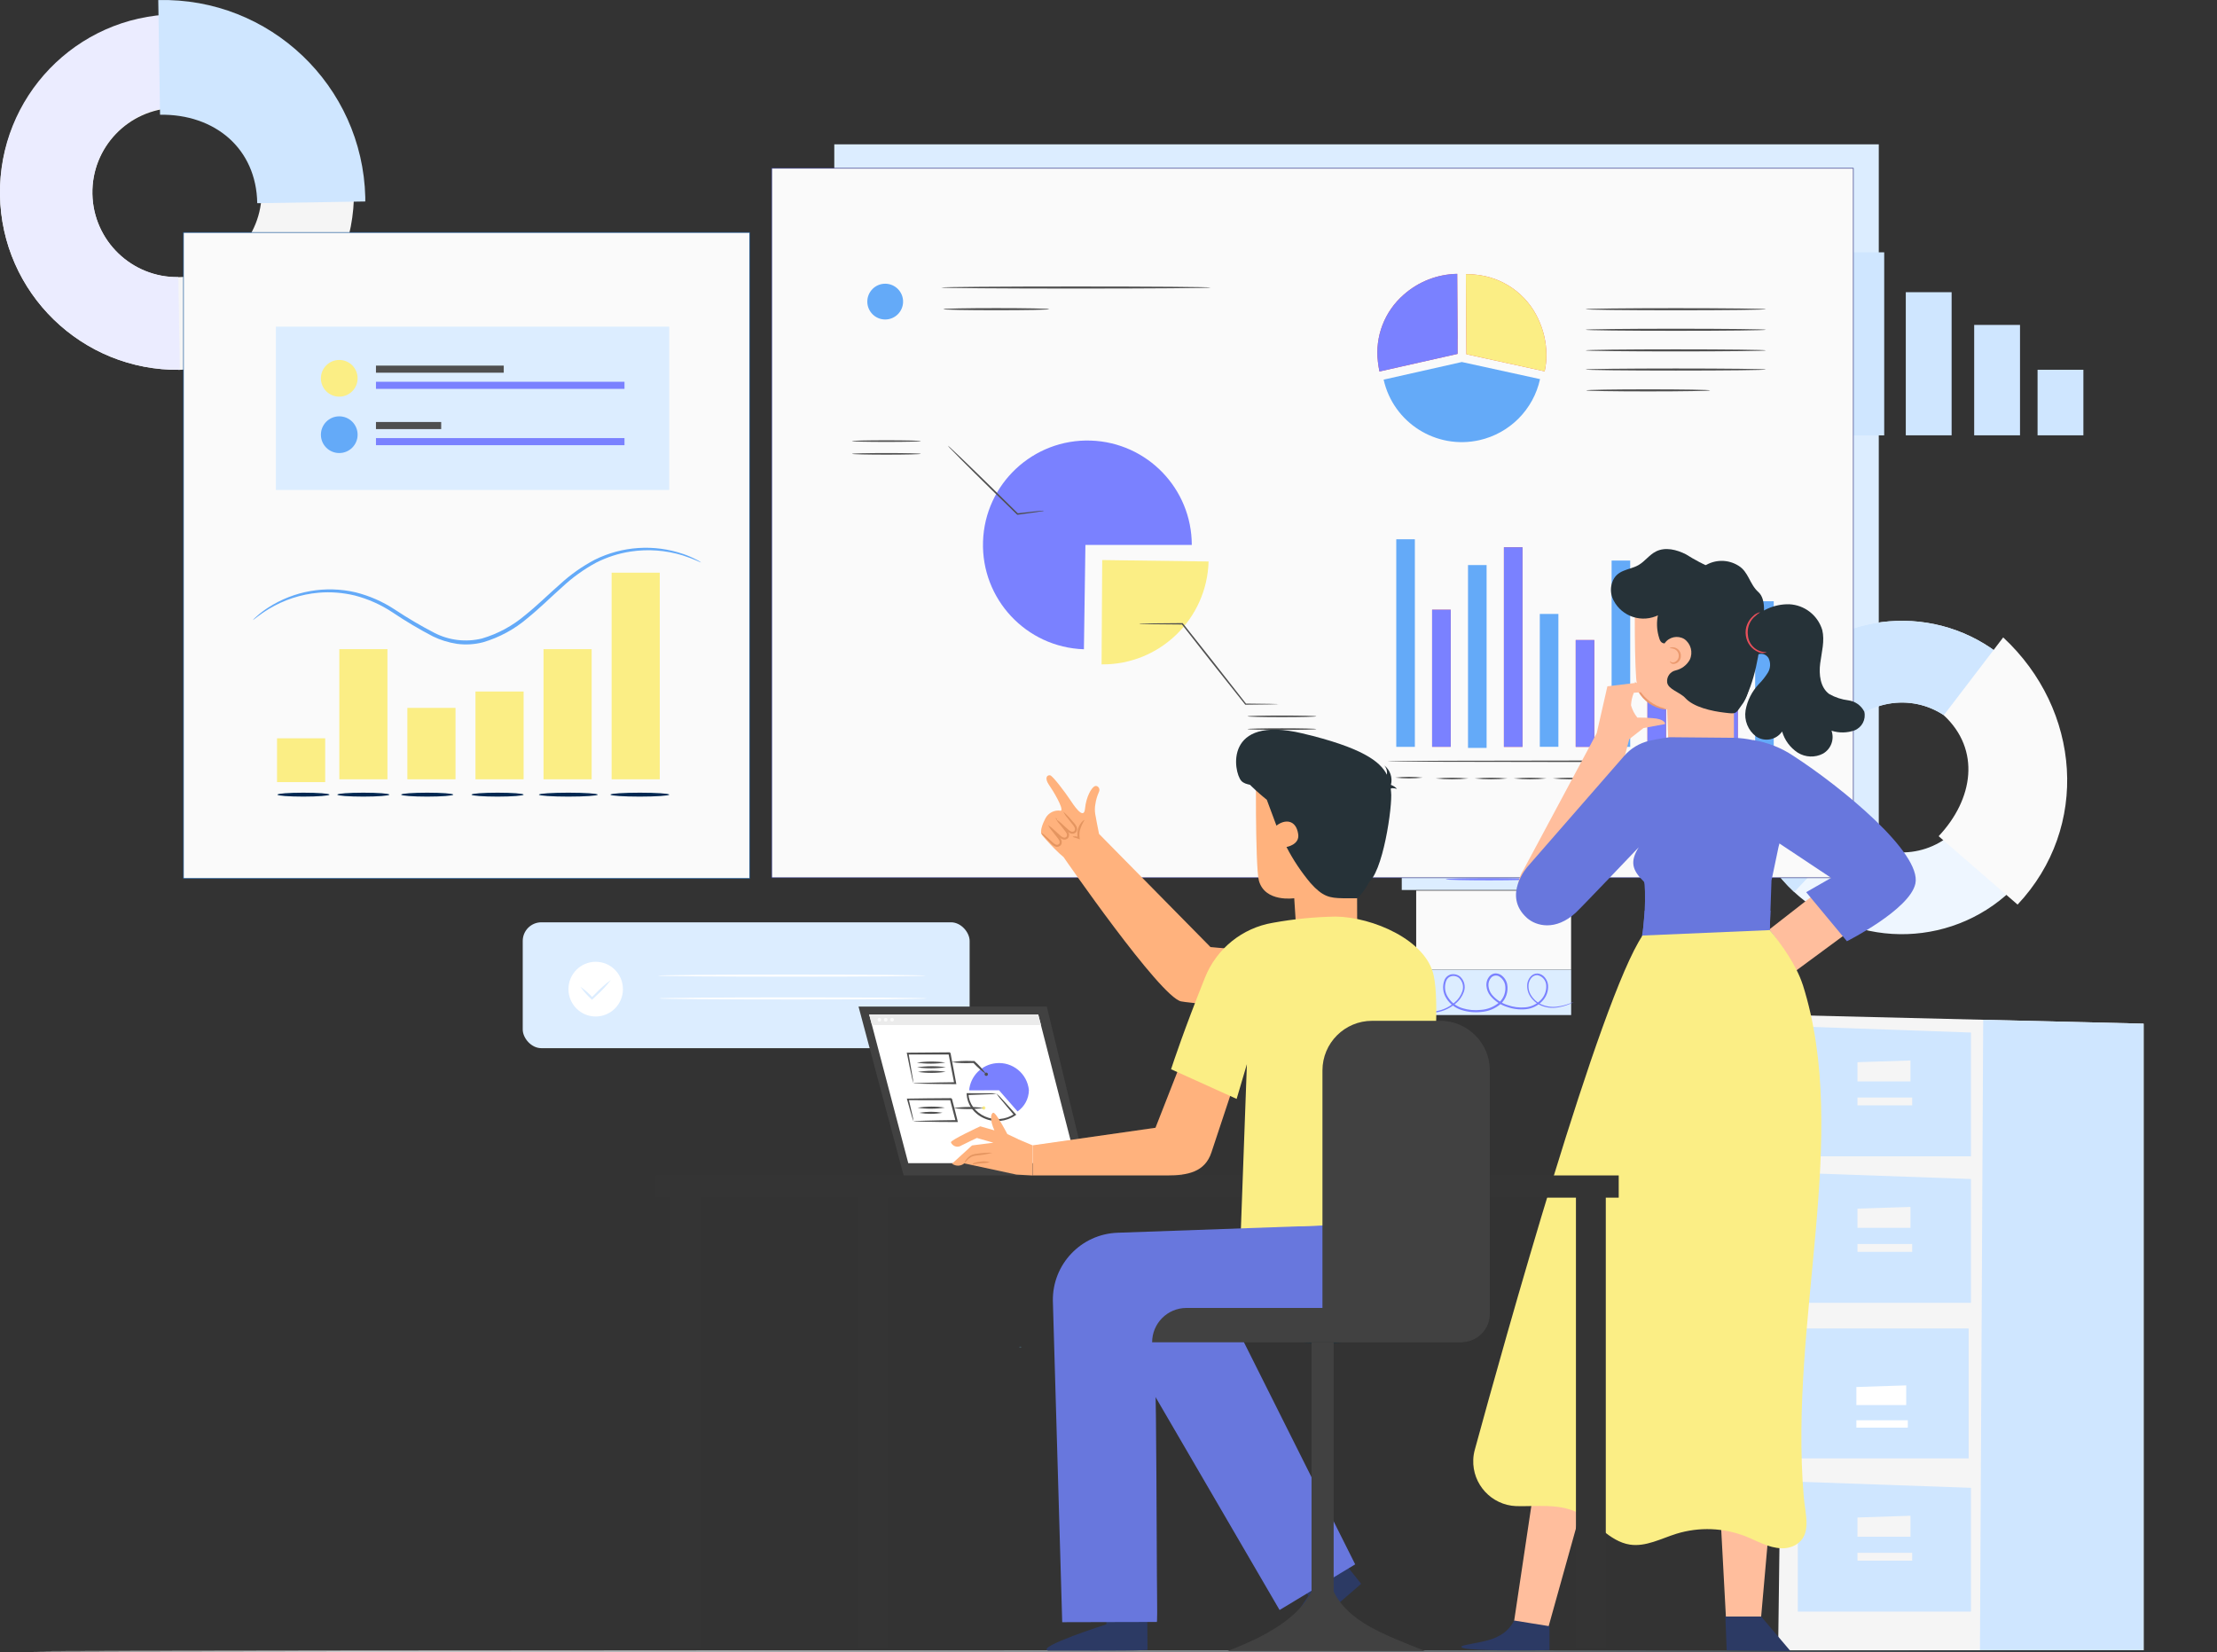 <?xml version="1.0" encoding="UTF-8"?>
<svg xmlns="http://www.w3.org/2000/svg" xmlns:xlink="http://www.w3.org/1999/xlink" viewBox="0 0 384.12 286.3">
  <rect x="0" y="0" width="384.12" height="286.3" fill="#333333" stroke="none"/>
  <defs>
    <style>
      .cls-1 {
        fill: #4f4f4f;
      }

      .cls-2 {
        fill: #e49560;
      }

      .cls-3 {
        fill: #6877dd;
      }

      .cls-4 {
        fill: #263238;
      }

      .cls-5 {
        stroke: #2b2f7f;
      }

      .cls-5, .cls-6 {
        stroke-width: .1px;
      }

      .cls-5, .cls-6, .cls-7 {
        fill: #fafafa;
      }

      .cls-8 {
        fill: #fff;
      }

      .cls-9 {
        fill: #cfe6ff;
      }

      .cls-10, .cls-11 {
        fill: #fbee85;
      }

      .cls-12 {
        fill: #ffbe9d;
      }

      .cls-13 {
        fill: #dcedff;
      }

      .cls-6 {
        stroke: #125396;
      }

      .cls-14 {
        isolation: isolate;
      }

      .cls-15 {
        fill: #7a81ff;
      }

      .cls-16 {
        fill: #eef6ff;
      }

      .cls-17 {
        fill: #ffb27d;
      }

      .cls-18 {
        fill: #ebecff;
      }

      .cls-19 {
        fill: url(#Dégradé_sans_nom);
      }

      .cls-11 {
        mix-blend-mode: multiply;
      }

      .cls-20 {
        fill: #2c3a64;
      }

      .cls-21 {
        fill: #455a64;
      }

      .cls-22 {
        fill: #64aaf8;
      }

      .cls-23 {
        fill: #ebebeb;
      }

      .cls-24 {
        fill: #002852;
      }

      .cls-25 {
        fill: #f5f5f5;
      }

      .cls-26 {
        fill: #343434;
      }

      .cls-27 {
        fill: #eb996e;
      }

      .cls-28 {
        fill: #e8505b;
      }

      .cls-29 {
        fill: #414141;
      }
    </style>
    <linearGradient id="Dégradé_sans_nom" data-name="Dégradé sans nom" x1="-103.72" y1="-198.21" x2="-104.73" y2="-198.21" gradientTransform="translate(39643.07 213.77) scale(378.5 -.37)" gradientUnits="userSpaceOnUse">
      <stop offset="0" stop-color="#263238"/>
      <stop offset="1" stop-color="#e5e5e5"/>
    </linearGradient>
  </defs>
  <g class="cls-14">
    <g id="Calque_2" data-name="Calque 2">
      <g id="Calque_1-2" data-name="Calque 1">
        <g>
          <g>
            <g>
              <rect class="cls-13" x="242.87" y="150.27" width="29.48" height="3.94"/>
              <path class="cls-13" d="M246.88,150.43c.25,1.22.25,2.47,0,3.69-.25-1.22-.25-2.47,0-3.69Z"/>
              <path class="cls-13" d="M246.24,150.35c.25,1.22.25,2.47,0,3.69-.25-1.22-.25-2.47,0-3.69Z"/>
              <path class="cls-13" d="M270.06,150.43c.25,1.22.25,2.47,0,3.69-.25-1.22-.25-2.47,0-3.69Z"/>
              <ellipse class="cls-15" cx="269.42" cy="152.19" rx=".19" ry="1.85"/>
              <path class="cls-15" d="M265.57,152.35c0,.1-3.38.19-7.54.19s-7.54-.08-7.54-.19,3.38-.18,7.54-.18,7.54.08,7.54.18Z"/>
            </g>
            <g>
              <rect class="cls-13" x="242.74" y="168" width="29.48" height="7.88"/>
              <path class="cls-15" d="M272.59,173.66s-.1.07-.16.09c-.11.06-.27.13-.49.23-.64.27-1.31.46-2,.57-1.1.2-2.24.04-3.24-.46-.62-.33-1.15-.81-1.54-1.4-.45-.66-.64-1.47-.54-2.27.07-.43.26-.84.54-1.17.3-.37.76-.58,1.24-.57.49.04.94.29,1.25.67.32.38.52.85.57,1.34.08,1.03-.29,2.05-1.02,2.79-.75.79-1.75,1.28-2.83,1.39-1.11.11-2.23-.03-3.29-.41-1.12-.35-2.12-1.02-2.87-1.93-.39-.49-.62-1.08-.67-1.7-.06-.65.17-1.3.63-1.77.25-.24.58-.38.92-.4.34,0,.68.09.96.27.55.37.94.94,1.08,1.59.25,1.28-.19,2.6-1.16,3.47-.94.79-2.1,1.26-3.32,1.35-1.16.13-2.33.02-3.44-.34-1.09-.34-2.02-1.06-2.62-2.03-.6-.93-.72-2.09-.33-3.13.2-.52.65-.9,1.2-1.02.52-.09,1.06.04,1.48.36.75.66,1.03,1.71.7,2.65-.29.82-.8,1.55-1.49,2.09-1.14.96-2.56,1.51-4.04,1.57-1.83.06-3.6-.66-4.87-1.96-.12-.13-.24-.27-.35-.41-.04-.05-.07-.1-.1-.15.62.69,1.36,1.25,2.19,1.67.97.48,2.05.7,3.13.65,1.43-.08,2.79-.63,3.88-1.56.64-.51,1.12-1.2,1.38-1.98.28-.83.04-1.75-.61-2.33-.35-.27-.8-.37-1.24-.29-.44.09-.81.41-.96.84-.35.94-.23,1.99.32,2.82.56.9,1.43,1.56,2.44,1.88,1.06.34,2.18.44,3.29.31,1.14-.08,2.23-.53,3.11-1.26.87-.78,1.27-1.96,1.05-3.11-.12-.55-.45-1.04-.92-1.36-.44-.32-1.04-.28-1.44.09-.38.39-.57.93-.52,1.48.05.55.25,1.07.59,1.51.71.85,1.64,1.48,2.7,1.81,1,.36,2.07.5,3.13.4,1-.09,1.94-.54,2.64-1.27.67-.67,1.01-1.59.95-2.54-.04-.87-.67-1.6-1.53-1.77-.39-.01-.77.16-1.02.46-.25.29-.42.65-.49,1.04-.11.73.06,1.48.48,2.1.36.56.86,1.02,1.44,1.34.96.49,2.06.67,3.12.5.68-.09,1.35-.26,1.99-.5.44-.17.67-.26.67-.25Z"/>
            </g>
            <g>
              <rect class="cls-7" x="245.37" y="154.32" width="26.84" height="13.66"/>
              <path class="cls-7" d="M249.83,154.79c.18,2.2.25,4.41.18,6.61.06,2.21,0,4.41-.18,6.61-.18-2.2-.25-4.41-.18-6.61-.06-2.21,0-4.41.18-6.61Z"/>
              <path class="cls-7" d="M251.87,154.62c.19,2.17.25,4.35.19,6.53.06,2.18,0,4.36-.19,6.53-.18-2.17-.25-4.35-.18-6.53-.06-2.18,0-4.36.18-6.53Z"/>
              <path class="cls-7" d="M269.18,154.18c.18,2.29.25,4.58.18,6.88.06,2.29,0,4.59-.18,6.88-.19-2.29-.25-4.58-.19-6.88-.06-2.29,0-4.59.19-6.88Z"/>
              <path class="cls-7" d="M266.79,154.36c.18,2.23.25,4.46.18,6.7.06,2.24,0,4.47-.18,6.7-.19-2.23-.25-4.46-.19-6.7-.06-2.24,0-4.47.19-6.7Z"/>
            </g>
          </g>
          <rect class="cls-13" x="144.55" y="25.01" width="180.97" height="120.04"/>
          <path class="cls-25" d="M0,33.78C-.19,16.84,13.38,2.96,30.31,2.76c16.93-.2,30.82,13.37,31.02,30.31.19,16.88-13.29,30.74-30.17,31.01C14.2,64.29.26,50.74,0,33.78ZM45.32,33.05c-.17-8.1-6.87-14.52-14.96-14.35-8.1.17-14.52,6.87-14.35,14.96.17,8.07,6.82,14.49,14.89,14.36,8.11-.16,14.57-6.85,14.43-14.96h0Z"/>
          <path class="cls-18" d="M0,33.78C-.29,16.81,13.21,2.81,30.17,2.48l.26,16.08c-8.13.16-14.59,6.89-14.43,15.02.16,8.09,6.81,14.53,14.9,14.43l.26,16.07C14.19,64.3.26,50.74,0,33.78Z"/>
          <path class="cls-9" d="M27.42.01c19.34-.46,35.4,14.84,35.87,34.18,0,.24,0,.48,0,.72l-18.72.3c-.15-9.5-7.38-15.48-16.84-15.33L27.42.01Z"/>
          <g>
            <rect class="cls-9" x="318.52" y="43.72" width="7.94" height="31.72"/>
            <rect class="cls-9" x="330.2" y="50.63" width="7.94" height="24.8"/>
            <rect class="cls-9" x="342.05" y="56.3" width="7.94" height="19.13"/>
            <rect class="cls-9" x="353.03" y="64.07" width="7.94" height="11.36"/>
          </g>
          <g>
            <path class="cls-16" d="M348.19,114.87c-11.06-10.23-28.29-9.64-38.63,1.31-10.24,10.9-9.71,28.04,1.19,38.28.04.04.08.08.12.11,11.06,10.22,28.28,9.64,38.63-1.31,10.24-10.9,9.71-28.04-1.19-38.28-.04-.04-.08-.08-.12-.11ZM339.08,143.59c-4.94,5.23-13.18,5.51-18.47.62-5.24-4.86-5.55-13.06-.68-18.3.02-.02.04-.04.05-.06,4.95-5.24,13.19-5.52,18.47-.62,5.24,4.87,5.55,13.06.68,18.3-.02.02-.04.04-.06.06h0Z"/>
            <path class="cls-9" d="M309.56,116.18c10.34-10.95,27.57-11.53,38.63-1.31l-9.73,10.36c-5.29-4.89-13.52-4.61-18.47.62-4.9,5.21-4.64,13.41.57,18.3.02.02.04.04.06.05l-9.74,10.36c-10.97-10.17-11.61-27.31-1.44-38.27.04-.04.08-.08.12-.12Z"/>
            <path class="cls-7" d="M347.07,110.44c13.49,12.52,15.1,32.89,2.5,46.3l-13.68-11.85c6.03-6.41,7.33-14.97.89-20.96l10.3-13.49Z"/>
          </g>
          <g>
            <rect class="cls-13" x="90.57" y="159.81" width="77.43" height="21.81" rx="3.23" ry="3.23"/>
            <ellipse class="cls-8" cx="103.21" cy="171.39" rx="4.72" ry="4.74"/>
            <path class="cls-13" d="M105.86,169.78c-.76.99-1.6,1.91-2.54,2.74l-.62.6-.13.12-.12-.12c-.71-.65-1.34-1.37-1.89-2.15.78.55,1.5,1.19,2.15,1.9h-.25l.62-.61c.85-.91,1.78-1.74,2.79-2.48Z"/>
            <path class="cls-8" d="M160.38,169.05c0,.1-10.39.18-23.21.18s-23.21-.08-23.21-.18,10.39-.18,23.21-.18,23.21.08,23.21.18Z"/>
            <path class="cls-8" d="M160.58,173c0,.1-10.39.18-23.21.18s-23.21-.08-23.21-.18,10.39-.18,23.21-.18,23.21.08,23.21.18Z"/>
          </g>
          <g>
            <path class="cls-25" d="M309.5,175.87l-1.42,110.07h63.33v-108.57l-61.91-1.5Z"/>
            <path class="cls-9" d="M343.61,176.7l-.56,109.24h28.35v-108.57l-27.79-.67Z"/>
            <g>
              <path class="cls-9" d="M311.49,177.85v22.51h30v-21.45l-30-1.06Z"/>
              <g>
                <path class="cls-25" d="M321.83,184.05v3.33h9.18v-3.63l-9.18.3Z"/>
                <rect class="cls-25" x="321.83" y="190.17" width="9.48" height="1.36"/>
              </g>
            </g>
            <g>
              <path class="cls-9" d="M311.49,256.74v22.51h30v-21.45l-30-1.06Z"/>
              <g>
                <path class="cls-25" d="M321.83,262.94v3.33h9.18v-3.63l-9.18.3Z"/>
                <rect class="cls-25" x="321.83" y="269.06" width="9.48" height="1.36"/>
              </g>
            </g>
            <g>
              <path class="cls-9" d="M311.49,203.23v22.51h30v-21.45l-30-1.06Z"/>
              <g>
                <path class="cls-25" d="M321.83,209.42v3.33h9.18v-3.63l-9.18.3Z"/>
                <rect class="cls-25" x="321.83" y="215.55" width="9.48" height="1.36"/>
              </g>
            </g>
            <g>
              <rect class="cls-9" x="311.09" y="230.19" width="30" height="22.51"/>
              <path class="cls-8" d="M321.64,240.33v3.13h8.63v-3.41l-8.63.28Z"/>
              <rect class="cls-8" x="321.64" y="246.09" width="8.91" height="1.28"/>
            </g>
          </g>
        </g>
        <path class="cls-19" d="M384.12,286.12c0,.1-84.74.18-189.24.18s-189.26-.08-189.26-.18,84.72-.18,189.26-.18,189.24.08,189.24.18Z"/>
        <rect class="cls-5" x="133.7" y="29.16" width="187.41" height="122.93"/>
        <path class="cls-10" d="M190.97,97.04l18.43.25c-.28,9.96-8.47,17.88-18.43,17.83h-.11l.11-18.08Z"/>
        <path class="cls-1" d="M221.45,122c-.13.02-.26.04-.39.03l-1.13.03-4.12.05h-.05l-.03-.04-6.08-7.66-4.9-6.25.1.05-5.42-.05-1.52-.03c-.18,0-.36,0-.54-.04.18-.03.36-.04.54-.04l1.52-.03,5.42-.05h.06l.04.05,4.93,6.23,6.03,7.7-.09-.04,4.12.05,1.13.03c.13,0,.26,0,.39.03Z"/>
        <path class="cls-1" d="M228.07,124.12c0,.08-2.67.14-5.96.14s-5.96-.06-5.96-.14,2.67-.14,5.96-.14,5.96.06,5.96.14Z"/>
        <path class="cls-1" d="M228.07,126.33c0,.08-2.67.14-5.96.14s-5.96-.06-5.96-.14,2.67-.14,5.96-.14,5.96.06,5.96.14Z"/>
        <path class="cls-15" d="M188.06,94.42l-.26,18.08c-9.99-.33-17.81-8.7-17.48-18.68.33-9.99,8.7-17.81,18.68-17.48,9.75.33,17.48,8.32,17.49,18.08h-18.43Z"/>
        <path class="cls-1" d="M180.86,88.51c-.1.04-.21.06-.32.07l-.92.15-3.31.46h-.05s-.04-.03-.04-.03l-4.42-4.3c-2.12-2.08-4.03-3.98-5.4-5.36l-1.61-1.65c-.21-.19-.4-.41-.57-.63.23.17.44.35.64.55l1.68,1.58c1.41,1.35,3.34,3.22,5.46,5.3l4.38,4.33-.1-.03,3.32-.37.92-.08c.11-.02.22-.02.33,0Z"/>
        <path class="cls-1" d="M159.54,76.43c0,.08-2.67.14-5.96.14s-5.96-.06-5.96-.14,2.67-.14,5.96-.14,5.96.06,5.96.14Z"/>
        <path class="cls-1" d="M159.54,78.64c0,.08-2.67.14-5.96.14s-5.96-.06-5.96-.14,2.67-.14,5.96-.14,5.96.06,5.96.14Z"/>
        <path class="cls-28" d="M252.55,58.69l-.07-11.24c-3.42.06-6.71,1.34-9.27,3.61-3.33,2.9-5,7.26-4.47,11.64.06.55.15,1.09.26,1.63,0,.01,0,.03,0,.04h0l13.54-3.05v-2.64Z"/>
        <path class="cls-15" d="M252.55,58.69l-.07-11.24c-3.42.06-6.71,1.34-9.27,3.61-3.33,2.9-5,7.26-4.47,11.64.06.55.15,1.09.26,1.63,0,.01,0,.03,0,.04h0l13.54-3.05v-2.64Z"/>
        <path class="cls-28" d="M266.5,55.23c-2.01-4.32-6.18-7.24-10.93-7.65-.14-.01-.29-.03-.43-.04-.09,0-.18-.01-.27-.02-.27-.01-.54-.02-.82-.02h-.07l.07,11.24.02,2.64,13.54,2.96h.02c.21-.96.31-1.93.3-2.91-.02-2.14-.5-4.25-1.43-6.19Z"/>
        <path class="cls-10" d="M266.5,55.23c-2.01-4.32-6.18-7.24-10.93-7.65-.14-.01-.29-.03-.43-.04-.09,0-.18-.01-.27-.02-.27-.01-.54-.02-.82-.02h-.07l.07,11.24.02,2.64,13.54,2.96h.02c.21-.96.31-1.93.3-2.91-.02-2.14-.5-4.25-1.43-6.19Z"/>
        <path class="cls-22" d="M253.27,62.73l-13.54,3.05c1.68,7.48,9.11,12.17,16.59,10.49,5.26-1.19,9.36-5.31,10.51-10.58l-13.54-2.96"/>
        <path class="cls-1" d="M305.98,60.71c0,.1-7,.18-15.63.18s-15.64-.08-15.64-.18,7-.18,15.64-.18,15.63.08,15.63.18Z"/>
        <path class="cls-1" d="M305.98,57.14c0,.1-7,.18-15.63.18s-15.64-.08-15.64-.18,7-.18,15.64-.18,15.63.08,15.63.18Z"/>
        <path class="cls-1" d="M305.98,53.58c0,.1-7,.18-15.63.18s-15.64-.08-15.64-.18,7-.18,15.64-.18,15.63.08,15.63.18Z"/>
        <path class="cls-1" d="M305.98,64.03c0,.1-7,.18-15.63.18s-15.64-.08-15.64-.18,7-.18,15.64-.18,15.63.08,15.63.18Z"/>
        <path class="cls-1" d="M296.3,67.64c0,.1-4.81.18-10.74.18s-10.74-.08-10.74-.18,4.81-.18,10.74-.18,10.74.08,10.74.18Z"/>
        <rect class="cls-22" x="241.92" y="93.44" width="3.22" height="35.97"/>
        <rect class="cls-28" x="248.13" y="105.65" width="3.22" height="23.75"/>
        <rect class="cls-22" x="254.35" y="97.91" width="3.22" height="31.68"/>
        <rect class="cls-28" x="260.57" y="94.83" width="3.22" height="34.58"/>
        <rect class="cls-22" x="266.79" y="106.38" width="3.22" height="23.02"/>
        <rect class="cls-28" x="273.01" y="110.9" width="3.22" height="18.51"/>
        <rect class="cls-22" x="279.23" y="97.13" width="3.22" height="32.28"/>
        <rect class="cls-28" x="285.44" y="102.95" width="3.22" height="26.46"/>
        <rect class="cls-22" x="291.66" y="98.3" width="3.22" height="31.11"/>
        <rect class="cls-28" x="297.88" y="108.21" width="3.22" height="21.19"/>
        <rect class="cls-22" x="304.1" y="104.18" width="3.22" height="25.23"/>
        <path class="cls-1" d="M308.63,131.91c0,.07-15.28.13-34.12.13s-34.12-.06-34.12-.13,15.27-.13,34.12-.13,34.12.06,34.12.13Z"/>
        <path class="cls-1" d="M246.51,134.74c-1.59.18-3.19.18-4.78,0,1.59-.18,3.19-.18,4.78,0Z"/>
        <path class="cls-1" d="M254.44,134.89c-1.9.18-3.81.18-5.71,0,1.9-.18,3.81-.18,5.71,0Z"/>
        <path class="cls-1" d="M261.2,134.89c-1.9.18-3.81.18-5.71,0,1.9-.18,3.81-.18,5.71,0Z"/>
        <path class="cls-1" d="M267.96,134.89c-1.9.18-3.81.18-5.71,0,1.9-.18,3.81-.18,5.71,0Z"/>
        <path class="cls-1" d="M274.73,134.89c-1.9.18-3.81.18-5.71,0,1.9-.18,3.81-.18,5.71,0Z"/>
        <path class="cls-4" d="M281.49,134.89c-1.9.18-3.81.18-5.71,0,1.9-.18,3.81-.18,5.71,0Z"/>
        <path class="cls-4" d="M288.25,134.89c-1.9.18-3.81.18-5.71,0,1.9-.18,3.81-.18,5.71,0Z"/>
        <path class="cls-10" d="M295.01,134.89c-1.9.18-3.81.18-5.71,0,1.9-.18,3.81-.18,5.71,0Z"/>
        <path class="cls-10" d="M301.78,134.89c-1.9.18-3.81.18-5.71,0,1.9-.18,3.81-.18,5.71,0Z"/>
        <path class="cls-10" d="M308.54,134.89c-1.9.18-3.81.18-5.71,0,1.9-.18,3.81-.18,5.71,0Z"/>
        <rect class="cls-15" x="248.13" y="105.65" width="3.22" height="23.75"/>
        <rect class="cls-15" x="260.57" y="94.83" width="3.22" height="34.58"/>
        <rect class="cls-15" x="273.01" y="110.9" width="3.22" height="18.51"/>
        <rect class="cls-15" x="285.44" y="102.95" width="3.22" height="26.46"/>
        <rect class="cls-15" x="297.88" y="108.21" width="3.22" height="21.19"/>
        <path class="cls-22" d="M156.47,52.26c0,1.71-1.39,3.1-3.1,3.1s-3.1-1.39-3.1-3.1,1.39-3.1,3.1-3.1,3.1,1.39,3.1,3.1h0Z"/>
        <path class="cls-1" d="M209.77,49.82c0,.1-10.45.18-23.35.18s-23.35-.08-23.35-.18,10.45-.18,23.35-.18,23.35.08,23.35.18Z"/>
        <path class="cls-1" d="M181.82,53.57c-.24.05-.48.08-.72.07-.46.02-1.14.04-1.97.06-1.67.03-3.97.05-6.51.05s-4.84-.02-6.51-.05c-.83-.02-1.51-.04-1.97-.06-.24,0-.49-.02-.72-.07.24-.06.48-.08.72-.07.47-.02,1.14-.04,1.97-.06,1.67-.03,3.97-.05,6.51-.05s4.84.02,6.51.05c.83.02,1.51.04,1.97.06.24,0,.49.02.72.07Z"/>
        <rect class="cls-6" x="31.79" y="40.28" width="98.09" height="111.94"/>
        <path class="cls-22" d="M121.45,97.44c-.03.07-1.09-.54-3.15-1.2-2.93-.9-6.02-1.13-9.05-.67-2.08.32-4.09.97-5.96,1.92-2.13,1.15-4.1,2.57-5.87,4.22-1.92,1.7-3.83,3.62-6.04,5.41-2.24,1.92-4.87,3.34-7.7,4.17-1.47.38-3,.47-4.5.27-1.45-.22-2.85-.65-4.17-1.29-2.4-1.25-4.73-2.64-6.98-4.15-2.01-1.34-4.23-2.33-6.57-2.94-2.04-.49-4.15-.66-6.25-.48-3.05.27-6,1.23-8.62,2.81-1.85,1.13-2.72,1.98-2.77,1.92.19-.23.4-.43.63-.62.62-.56,1.3-1.07,2.01-1.53,4.48-2.9,9.94-3.85,15.14-2.65,2.4.6,4.69,1.6,6.76,2.96,2.24,1.48,4.55,2.85,6.93,4.08,2.54,1.3,5.46,1.64,8.23.96,2.74-.81,5.28-2.18,7.46-4.03,2.17-1.74,4.09-3.66,6.04-5.36,1.81-1.67,3.84-3.1,6.02-4.25,4.78-2.37,10.3-2.73,15.34-1,.8.27,1.57.61,2.32,1,.27.12.52.27.76.45Z"/>
        <rect class="cls-10" x="58.79" y="112.48" width="8.34" height="22.55"/>
        <rect class="cls-10" x="94.17" y="112.48" width="8.34" height="22.55"/>
        <rect class="cls-10" x="105.97" y="99.23" width="8.34" height="35.8"/>
        <rect class="cls-10" x="48" y="127.93" width="8.34" height="7.59"/>
        <rect class="cls-10" x="70.58" y="122.66" width="8.34" height="12.37"/>
        <rect class="cls-10" x="82.38" y="119.82" width="8.34" height="15.21"/>
        <path class="cls-24" d="M67.46,137.69c0,.18-2.02.34-4.5.34s-4.51-.15-4.51-.34,2.02-.34,4.51-.34,4.5.15,4.5.34Z"/>
        <path class="cls-24" d="M57.08,137.69c0,.18-2.02.34-4.51.34s-4.5-.15-4.5-.34,2.02-.34,4.5-.34,4.51.15,4.51.34Z"/>
        <path class="cls-24" d="M115.95,137.69c0,.18-2.28.34-5.09.34s-5.09-.15-5.09-.34,2.28-.34,5.09-.34,5.09.15,5.09.34Z"/>
        <ellipse class="cls-24" cx="98.47" cy="137.69" rx="5.09" ry=".34"/>
        <path class="cls-24" d="M90.72,137.69c0,.18-2.02.34-4.51.34s-4.51-.15-4.51-.34,2.02-.34,4.51-.34,4.51.15,4.51.34Z"/>
        <path class="cls-24" d="M78.53,137.69c0,.18-2.02.34-4.51.34s-4.51-.15-4.51-.34,2.02-.34,4.51-.34,4.51.15,4.51.34Z"/>
        <rect class="cls-13" x="47.8" y="56.6" width="68.15" height="28.3"/>
        <path class="cls-10" d="M61.96,65.55c0,1.75-1.42,3.18-3.18,3.18s-3.18-1.42-3.18-3.18c0-1.75,1.42-3.18,3.18-3.18s3.18,1.42,3.18,3.18h0Z"/>
        <rect class="cls-1" x="65.14" y="63.35" width="22.14" height="1.23"/>
        <rect class="cls-15" x="65.14" y="66.15" width="43.06" height="1.23"/>
        <path class="cls-22" d="M61.96,75.32c0,1.75-1.42,3.18-3.18,3.18s-3.18-1.42-3.18-3.18c0-1.75,1.42-3.18,3.18-3.18s3.18,1.42,3.18,3.18h0Z"/>
        <rect class="cls-1" x="65.14" y="73.12" width="11.3" height="1.23"/>
        <rect class="cls-15" x="65.14" y="75.91" width="43.06" height="1.23"/>
        <path class="cls-4" d="M301.86,122.01c2.25-3.78,2.91-8.82,3.48-13.17.27-2.05.75-4.97-.69-6.26-1.54-1.38-1.68-3.5-3.46-4.57-1.8-1.12-4.08-1.1-5.86.05"/>
        <path class="cls-12" d="M295.62,135.4h0c-3.34.26-6.26-2.25-6.52-5.59,0-.08-.01-.15-.01-.23-.13-3.3-.24-6.65-.24-6.65,0,0-5.01-.47-5.37-5.43s-.2-16.4-.2-16.4h0c5.59-2.82,12.27-2.39,17.45,1.12l-.31,17.44v9.38c-.03,3.15-1.66,6.1-4.8,6.34Z"/>
        <path class="cls-4" d="M288.42,111.46c.76-1.1,2.24-1.42,3.39-.74,1.16.8,1.56,2.33.96,3.6-.52.93-1.4,1.59-2.43,1.84-.95.2-1.59,1.09-1.49,2.05.14,1.24,2.21,1.71,3.15,2.74,1.45,1.6,4.64,2.28,6.79,2.53,2.11.25,1.86.27,3.09-1.46.83-1.18,1.25-2.59,1.21-4.02.08-3.65.15-7.31.23-10.96.08-1.32,0-2.64-.25-3.93-.26-1.31-1-2.47-2.08-3.25-1.21-.79-2.73-.86-4.1-1.3-1.66-.71-3.26-1.55-4.78-2.51-1.61-.82-3.58-1.31-5.19-.5-1.16.58-1.93,1.74-3.06,2.38-1.6.91-3.78.7-4.56,3.06-.26.82-.25,1.7.03,2.52,1.19,2.99,4.57,4.45,7.56,3.27.12-.05.24-.1.36-.16-.23,1.15-.2,2.33.09,3.47.18.55.25,1.38,1.1,1.4"/>
        <path class="cls-27" d="M289.31,114.55s.21.26.62.24c.54-.11.93-.58.93-1.13.02-.56-.32-1.06-.85-1.23-.41-.15-.7-.07-.71-.13-.02-.03.27-.22.78-.12.3.07.57.22.78.45.26.29.39.67.37,1.05,0,.73-.56,1.33-1.29,1.37-.22,0-.42-.11-.55-.28-.09-.12-.09-.21-.07-.21Z"/>
        <path class="cls-4" d="M303.16,107.79c1.7-2,4.21-3.14,6.83-3.09,2.66.12,4.95,1.9,5.73,4.44.47,1.89-.1,3.86-.35,5.79s0,4.19,1.57,5.33c1.03.58,2.15.95,3.32,1.09,1.18.16,2.21.89,2.75,1.96.32,1.36-.41,2.74-1.71,3.25-1.28.45-2.67.47-3.97.05.53,1.51-.09,3.17-1.47,3.97-1.39.73-3.07.66-4.4-.18-1.3-.86-2.25-2.15-2.69-3.65-1.02,1.47-3.02,1.85-4.51.86-1.4-1.06-2.1-2.8-1.82-4.53.3-1.7,1.1-3.28,2.28-4.53.61-.61,1.15-1.3,1.6-2.03.45-.76.49-1.69.1-2.48-.41-.72-1.33-.96-2.05-.55-.05.03-.11.07-.16.1"/>
        <path class="cls-28" d="M306.14,113c-.47.22-1.02.22-1.49-.02-1.17-.49-1.99-1.57-2.16-2.82-.11-.68-.03-1.38.24-2.01.22-.51.54-.97.95-1.35.35-.37.8-.63,1.3-.73-.39.28-.77.58-1.12.91-.81.82-1.18,1.98-1.01,3.12.14,1.69,1.59,2.97,3.29,2.9h0Z"/>
        <path class="cls-27" d="M288.69,122.85c-.38.06-.77.02-1.13-.11-1.81-.5-3.3-1.81-4.02-3.54-.17-.34-.26-.72-.25-1.11.19.32.35.65.49,1,.81,1.58,2.19,2.8,3.86,3.41.36.09.71.21,1.06.36Z"/>
        <path class="cls-12" d="M316.74,153.11l-10.56,8.23,4.43,7.27,12.71-9.37-6.59-6.14Z"/>
        <path class="cls-12" d="M288.5,125.44s.05-.88-2.25-1.01c-.85-.07-1.71-.1-2.56-.09-.51-.63-.88-1.36-1.1-2.13.04-.75.2-1.48.49-2.17l2.33-.21-.63-1.58-1.64.11-4.64.56-1.85,8.12-12.66,23.63c-1.87,2.8-1.12,6.59,1.68,8.46.23.16.48.3.74.42h0c3.27,1.58,7.66-1.78,8.87-5.2l7.01-26.28,2.46-1.92,3.53-.65"/>
        <path class="cls-12" d="M262.01,283.08l14.88-99.52h-.03c.04-.15.07-.29.11-.44v-.02h0c2.93-11.63,7.45-15.36,7.45-15.36l26.37,1.66c2.24,4.03,2.53,13.7,2.53,13.7.31,1.19-8.18,97.01-8.18,97.01h-6.11l-4.88-90.89-26.19,93.85h-5.95Z"/>
        <path class="cls-20" d="M259.44,283.59c1.26-.57,2.28-1.56,2.9-2.8l6.13.99v4.13l-.56.02c-2.5.06-12.7.15-14.35-.36-1.85-.57,3.56-.74,5.88-1.97Z"/>
        <path class="cls-3" d="M303.75,128.23c2.5.4,4.88,1.34,6.98,2.75,8.34,5.4,22.28,16.84,21.13,22.13-.98,4.51-11.86,9.98-11.86,9.98l-7.06-8.5,4.33-2.48-10.65-7.08-2.87-16.8Z"/>
        <path class="cls-3" d="M308.51,145.44l-.35,1.27-1.23,5.86-.3,8.59c6.33,8.14,6.42,15,6.42,15l-31.95,3.73c0-6.31,2.31-14.26,2.31-14.26,1.85-3.14,1.76-12.51,1.41-12.86-2-1.98-2.48-3.43-.89-5.96,0,0-9.9,10.4-10.92,11.34-3.5,3.21-6.86,2.31-8.43.92-4.38-3.9.12-8.94.12-8.94l16.68-19.12c1.13-1.31,2.65-2.24,4.34-2.64,1.78-.42,3.57-.63,3.57-.63l11.14.1c1.12.04,2.23.17,3.32.41,2.55,1.03,4.39,3.31,4.86,6.03,1,4.79-.11,11.18-.11,11.18Z"/>
        <path class="cls-3" d="M284.59,162.09l.37-4.29h21.79l-.12,3.35-22.04.94Z"/>
        <path class="cls-20" d="M305.15,280.11l5.08,5.99-11.06-.13-.23-5.86h6.21Z"/>
        <path class="cls-10" d="M312.35,170.62c8.32,26.26-2.41,58.12.17,88.72.25,3.01,1.47,6.6-1.34,8.31-.77.45-1.65.66-2.54.62-2.25-.07-4.12-1.24-6.13-2.04-3.85-1.52-8.1-1.69-12.06-.47-2.65.83-5.29,2.29-8.04,1.88-3.65-.55-6.02-4.16-9.38-5.69-3.15-1.43-6.78-.9-10.23-.98h-.1c-4.28-.17-7.61-3.78-7.44-8.06.02-.6.12-1.19.28-1.76,5.02-18.39,21.68-78.14,29.05-89.05l22.04-.94c2.03,2.45,4.64,6.12,5.71,9.46Z"/>
        <path class="cls-10" d="M294.89,192.88c-6.95,17.91-8.24,37.53-3.69,56.2.4,1.6.8,3.43-.11,4.81-1.18,1.78-4.05,1.66-5.67.26s-2.27-3.6-2.67-5.7c-3.03-15.66,2.46-31.4,8.37-46.22"/>
        <rect class="cls-29" x="163.06" y="201.74" width="41.77" height="2.03"/>
        <path class="cls-29" d="M156.59,203.77l-7.84-29.36h32.62l7.1,29.36h-31.88Z"/>
        <path class="cls-8" d="M186.51,201.55h-29.14l-6.78-25.78h29.29l6.63,25.78Z"/>
        <path class="cls-23" d="M151.08,177.62h29.29l-.49-1.85h-29.29l.49,1.85Z"/>
        <path class="cls-7" d="M154.24,176.69c0,.18.14.32.32.32.18,0,.32-.14.32-.32,0-.18-.14-.32-.32-.32s-.32.14-.32.32h0Z"/>
        <path class="cls-7" d="M153.14,176.69c0,.18.14.32.32.32.18,0,.32-.14.32-.32,0-.18-.14-.32-.32-.32s-.32.14-.32.32h0Z"/>
        <path class="cls-7" d="M152.04,176.69c0,.18.14.32.32.32.18,0,.32-.14.32-.32,0-.18-.14-.32-.32-.32s-.32.14-.32.32h0Z"/>
        <path class="cls-15" d="M173.09,188.91l3.21,3.67c1.22-.84,1.95-2.21,1.97-3.69-.28-2.86-2.82-4.95-5.68-4.67-2.49.24-4.45,2.22-4.68,4.71l5.18-.02Z"/>
        <path class="cls-1" d="M172.68,189.5c.33.28.64.59.92.92.57.61,1.39,1.51,2.37,2.61l.11.12-.14.1c-1.59,1.11-3.64,1.31-5.41.53-.89-.38-1.66-1-2.22-1.79-.5-.71-.78-1.54-.83-2.41v-.16s.15,0,.15,0c1.54,0,2.81,0,3.69.01.45-.02.91,0,1.36.07-.47.07-.94.11-1.41.11-.88.04-2.13.09-3.63.13l.15-.16c.06.8.33,1.57.8,2.22.53.73,1.25,1.3,2.08,1.66,1.66.73,3.58.56,5.08-.45l-.03.23c-.93-1.09-1.7-2-2.23-2.66-.3-.33-.58-.69-.83-1.07Z"/>
        <path class="cls-1" d="M170.59,186.14c0,.16.13.29.29.29s.29-.13.29-.29c0-.16-.13-.29-.29-.29s-.29.13-.29.29h0Z"/>
        <path class="cls-1" d="M164.82,184.04c1.14-.19,2.31-.25,3.46-.2h.54l.05.05c.75.67,1.42,1.42,2.01,2.24-.82-.58-1.58-1.24-2.26-1.99l.13.05h-.46c-1.16.07-2.32.01-3.47-.16Z"/>
        <path class="cls-1" d="M158.26,187.71c-.14-.44-.25-.9-.33-1.35-.2-.89-.48-2.19-.79-3.79l-.04-.17h.18l7.25-.06s.34.28.18.15h0v.08s.02.09.02.09l.03.17.06.34c.04.23.09.46.13.68.08.45.17.89.25,1.32.16.86.31,1.69.46,2.48l.04.2h-.2c-2.18,0-4.01-.03-5.28-.06l-1.47-.04c-.17,0-.34,0-.5-.04.19-.03.37-.05.56-.04l1.5-.05c1.28-.04,3.07-.08,5.18-.1l-.16.2c-.15-.78-.31-1.61-.48-2.47-.08-.43-.17-.87-.25-1.32-.04-.22-.09-.45-.13-.68l-.07-.34-.03-.17-.02-.09v-.04s0-.02,0-.02v-.02h0l.18.15h-7.25s.14-.18.14-.18c.27,1.54.49,2.82.63,3.73.1.48.17.97.21,1.45Z"/>
        <path class="cls-10" d="M170.16,191.98c0,.16.13.29.29.29s.29-.13.29-.29c0-.16-.13-.29-.29-.29s-.29.13-.29.29h0Z"/>
        <path class="cls-1" d="M165.18,192c1.75-.25,3.52-.26,5.27-.02-1.75.25-3.52.26-5.27.02Z"/>
        <path class="cls-1" d="M158.28,194.29c-.13-.31-.24-.64-.32-.97-.19-.65-.47-1.6-.79-2.79l-.05-.17h.18c1.97-.04,4.6-.06,7.48-.08l.18.14h0v.06s.02.06.02.06l.03.12.06.25.13.49c.08.33.17.65.25.97.16.63.32,1.25.46,1.84l.05.21h-.21c-2.22,0-4.11-.03-5.43-.06l-1.53-.04c-.18,0-.35,0-.52-.04.19-.03.39-.05.59-.05l1.56-.05c1.33-.04,3.17-.08,5.33-.1l-.17.21-.48-1.83-.25-.97-.13-.49-.06-.25-.03-.12-.02-.06v-.03s0-.02,0-.02h0v-.02h0l.18.14c-2.88.01-5.5,0-7.48-.02l.13-.17c.28,1.15.49,2.09.64,2.76.09.35.15.71.2,1.08Z"/>
        <path class="cls-1" d="M158.84,184.13c1.64-.25,3.31-.26,4.96-.02-1.64.25-3.31.26-4.96.02Z"/>
        <path class="cls-1" d="M158.89,184.94c1.65-.25,3.33-.26,4.99-.02-1.65.25-3.33.26-4.99.02Z"/>
        <path class="cls-1" d="M159.04,185.73c1.6-.25,3.22-.26,4.82-.02-1.6.25-3.22.26-4.82.02Z"/>
        <path class="cls-1" d="M158.98,191.94c1.57-.25,3.16-.26,4.73-.02-1.57.25-3.16.26-4.73.02Z"/>
        <path class="cls-1" d="M159.27,192.83c1.33-.25,2.7-.25,4.03-.02-1.33.25-2.7.25-4.03.02Z"/>
        <path class="cls-26" d="M113.59,203.67v3.85h2.52v77.96h5.17v-77.96h27.46v77.96h5.18v-77.96h119.13v77.95h5.17v-77.95h2.24v-3.85H113.59Z"/>
        <path class="cls-4" d="M225.79,232.72c2.24.19,4.49.19,6.73,0-2.24-.19-4.49-.19-6.73,0Z"/>
        <ellipse class="cls-21" cx="176.78" cy="233.43" rx=".18" ry=".09"/>
        <path class="cls-17" d="M209.75,164.12l-19.33-19.63-.42-2.13c-.08-.39-.16-.82-.24-1.32-.09-.57-.08-1.16.03-1.73.1-.71.31-1.4.6-2.06.33-.57-.2-1.26-.73-1.02s-1.47,1.78-1.67,3.9-2.01-.69-2.69-1.71-2.92-4.05-3.38-4.09c-.68-.05-.86.69-.16,1.68s2.59,4.13,2.06,4.47h-.02c-1.08-.19-2.16.35-2.67,1.32-.49.94-1.03,2.27-.59,2.88.96,1.15,1.99,2.24,3.08,3.26l.65.56s16.72,24.23,20.36,25.01c2.27.49,37.31,3.4,37.31,3.4l2.64-9.65-34.83-3.16Z"/>
        <path class="cls-17" d="M180.39,144.29l1.79,1.72c.19.21.42.38.67.49.31.17.7.06.87-.25.1-.18.11-.41.01-.59-.1-.23-.24-.45-.41-.64l-1.74-2.09"/>
        <path class="cls-2" d="M181.59,142.93s.37.3.89.86l.88,1c.19.2.36.42.49.67.17.31.15.7-.05.99-.25.27-.64.36-.98.22-.27-.11-.51-.28-.7-.49l-.94-.95c-.31-.27-.58-.59-.8-.95.36.2.69.46.98.76l.99.9c.17.17.36.31.58.4.2.08.42.04.58-.11.12-.19.12-.42.01-.61-.12-.22-.26-.42-.43-.61l-.82-1.05c-.28-.31-.51-.66-.69-1.03Z"/>
        <path class="cls-17" d="M181.66,143.04l1.79,1.72c.19.21.42.38.67.49.31.17.7.06.87-.25.1-.18.11-.4.01-.59-.1-.24-.24-.45-.41-.64l-1.74-2.09"/>
        <path class="cls-2" d="M182.86,141.68s.37.3.89.86l.88,1c.19.2.36.42.49.67.17.31.15.7-.05.99-.25.27-.64.36-.98.22-.27-.11-.51-.28-.7-.49l-.94-.95c-.31-.27-.58-.59-.8-.94.36.2.69.46.98.76l.99.9c.17.17.36.31.58.4.2.08.42.04.58-.11.11-.19.12-.42.01-.61-.12-.22-.26-.42-.43-.61l-.82-1.05c-.28-.31-.51-.66-.69-1.03Z"/>
        <path class="cls-17" d="M183.05,142.02l1.79,1.72c.19.21.42.38.67.49.31.17.7.06.87-.25.1-.18.11-.4.01-.59-.1-.24-.24-.45-.41-.64l-1.74-2.09"/>
        <path class="cls-2" d="M184.25,140.66s.37.3.89.86l.88,1c.19.2.36.42.49.67.17.31.15.7-.05.99-.25.27-.64.36-.98.22-.27-.11-.51-.28-.7-.49l-.94-.95c-.31-.27-.58-.59-.8-.94.36.2.69.46.98.76l.99.9c.17.17.36.31.58.4.2.08.42.04.58-.11.11-.19.12-.42.01-.61-.12-.22-.26-.42-.43-.61l-.82-1.05c-.28-.31-.51-.66-.68-1.03Z"/>
        <path class="cls-2" d="M185.87,144.99c0-.06.44-.15,1.09.05l-.21.18c-.1-.4-.11-.82-.05-1.23.09-.55.32-1.06.67-1.49.28-.32.51-.45.54-.41-.39.6-.68,1.27-.85,1.97-.06.37-.06.74-.01,1.11l.04.28-.24-.1c-.56-.24-.98-.27-.98-.35Z"/>
        <path class="cls-17" d="M235.07,134.69l.08,26.9-10.49.5-.42-6.45s-5.06.77-6.12-3.04c-.67-2.43-.51-21.22-.51-21.22l17.45,3.31Z"/>
        <path class="cls-4" d="M215.01,134.03c.78,1.61,4.48,4.55,4.48,4.55l1.67,4.48c1.45-1.14,3.4-1.07,3.77,1.48.27,1.84-2.03,2.22-2.03,2.22,1.15,2.24,2.56,4.34,4.18,6.27,2.1,2.34,3.28,2.57,5.56,2.61h2.52s5.15-4.3,4.13-15.63-11.2-8.02-13.63-10.85c-3.96-4.61-13.25-.49-10.65,4.88Z"/>
        <path class="cls-4" d="M240.95,136.65c.16-.1.48-.12,1.1.04-.29-.31-.65-.55-1.06-.69.33-1.26-.13-2.59-1.16-3.38.39.44.56,1.03.46,1.61-1.13-2.29-4.35-4.72-14.66-7.16-13.59-3.22-11.95,6.67-10.56,8.23,1.39,1.56,6.61.18,9.72,1.45s2.23,6.1,3.12,7.08.81-.27,2.49-.47,1.04,2.29.11,3.73,3.62,7.54,3.62,7.54l2.74-1.54c2.74-1.54,4.43-13.58,4.15-15.85l-.06-.6Z"/>
        <path class="cls-20" d="M226.72,276.49l-3.43-4.4,7.46-4.05,5.08,6.39-.48.43c-2.16,1.91-11.13,9.57-13.01,10.3-2.09.82,4.37-8.67,4.37-8.67Z"/>
        <path class="cls-4" d="M224.95,283.1c-.5-.43-1.14-.66-1.8-.66.68-.18,1.4.09,1.8.66Z"/>
        <path class="cls-4" d="M226.4,279.97c-.18,0-.35-.03-.51-.11-.27-.09-.48-.2-.46-.23.18,0,.35.03.51.11.27.09.48.2.46.23Z"/>
        <path class="cls-4" d="M226.78,279.09s-.2.05-.44.04-.43-.06-.43-.09.2-.05.44-.04.44.06.43.09Z"/>
        <path class="cls-4" d="M226.59,277.99s-.15.2-.38.39-.44.32-.46.29.15-.2.38-.39.44-.32.46-.29Z"/>
        <path class="cls-4" d="M231.15,276.74c-.67.78-1.48,1.42-2.38,1.92-.02-.03.54-.42,1.2-.95s1.16-.99,1.18-.97Z"/>
        <path class="cls-20" d="M191.69,281.45v-3.73h7.07l.06,8.16-.65.04c-2.88.17-14.1.06-16.59.09-2.15-.64,10.11-4.56,10.11-4.56Z"/>
        <path class="cls-17" d="M214.07,187.09l-4.18,12.6c-1.13,3.4-4.1,3.98-7.68,3.98h-23.27v-5.22l21.26-3.04,5.07-12.94,8.81,4.62Z"/>
        <path class="cls-17" d="M176.38,197.37l-1.85-.87s-1.99-3.85-2.45-3.69-.59,1.29.21,3.05l-2.45-.7s-5.32,2.46-5.08,2.79c.27.62.99.91,1.61.64.08-.03.15-.07.22-.12,1.16-.59,2.67-1.29,2.67-1.29l2.86.82-3.7.47-3.47,3.16c.63.48,1.52.46,2.12-.05l9.02,1.94,2.83.16v-5.22l-2.56-1.08Z"/>
        <path class="cls-2" d="M167.09,201.57s.21-.24.53-.6c.19-.2.41-.37.66-.51.31-.15.64-.23.97-.26.92-.06,1.82-.22,2.71-.46-.92-.03-1.84.03-2.74.18-.37.03-.74.13-1.07.31-.26.16-.49.36-.68.6-.19.21-.32.46-.38.73Z"/>
        <path class="cls-2" d="M168.5,201.94s.06-.19.32-.24.67-.1,1.1-.14c.53,0,1.06-.06,1.59-.16-.52-.18-1.07-.22-1.61-.12-.39.03-.77.11-1.14.23-.13.05-.23.15-.27.28-.03.1,0,.15.02.15Z"/>
        <path class="cls-10" d="M216.05,184.35l-1.79,6.06-11.36-5.14c.41-1.27,2.29-6.92,5.88-15.89,2-5,6.46-8.6,11.77-9.49,3.59-.65,7.23-1.01,10.87-1.07,6.37.07,15.74,4.05,17,10.29.96,4.76.03,13.18.03,23.4l-.83,19.53-32.63,1.11,1.05-28.81Z"/>
        <path class="cls-10" d="M248.43,187.99c-3.97.81-8.05,0-12.09-.25-2.45-.14-5.17-.41-7.11,1.1-1.54,1.2-2.16,3.21-2.6,5.1-1.69,7.23-2,12.08-2.38,19.5l19.64,1.19,4.55-26.64Z"/>
        <path class="cls-3" d="M198.05,214.63c-5.56,3.03-7.68,9.96-4.75,15.58l28.4,48.76,13.1-7.91-22.05-44.03,15.98-10.43"/>
        <path class="cls-3" d="M232.63,212.22l-38.99,1.38c-6.33.22-11.31,5.47-11.22,11.8l1.62,55.68,16.4-.04-.55-52.65,32.74-.86v-15.32Z"/>
        <path class="cls-3" d="M199.9,230.3c.03.17.05.34.05.52.02.37.04.86.06,1.48.05,1.28.1,3.14.15,5.44.1,4.59.16,10.94.2,17.94.04,6.99.07,13.32.09,17.94.01,2.27.02,4.11.03,5.44v1.48c0,.17,0,.35-.03.52-.03-.17-.05-.34-.05-.52-.02-.37-.04-.86-.06-1.48-.05-1.28-.1-3.14-.15-5.44-.1-4.59-.16-10.94-.2-17.94-.04-6.99-.07-13.31-.09-17.94-.01-2.27-.02-4.11-.03-5.44v-1.48c0-.17,0-.35.03-.52Z"/>
        <path class="cls-29" d="M231.07,275.78v-43.17h-3.83v43.17c-2.34,4.61-7.85,7.74-14.55,10.29h34.19c-6.95-2.82-13.21-4.98-15.8-10.29Z"/>
        <path class="cls-11" d="M294.89,192.88c-6.95,17.91-8.24,37.53-3.69,56.2.4,1.6.8,3.43-.11,4.81-1.18,1.78-4.05,1.66-5.67.26s-2.27-3.6-2.67-5.7c-3.03-15.66,2.46-31.4,8.37-46.22"/>
        <path class="cls-11" d="M248.43,187.99c-3.97.81-8.05,0-12.09-.25-2.45-.14-5.17-.41-7.11,1.1-1.54,1.2-2.16,3.21-2.6,5.1-1.69,7.23-1.95,11.14-2.33,18.56l17.52-.68,6.62-23.84Z"/>
        <path class="cls-29" d="M249.53,176.88h-11.8c-4.75,0-8.6,3.85-8.6,8.6h0v41.15h-23.56c-3.29,0-5.95,2.67-5.95,5.95h53.81v-.03c2.63-.11,4.7-2.27,4.7-4.9v-42.18c0-4.75-3.85-8.59-8.6-8.6Z"/>
      </g>
    </g>
  </g>
</svg>